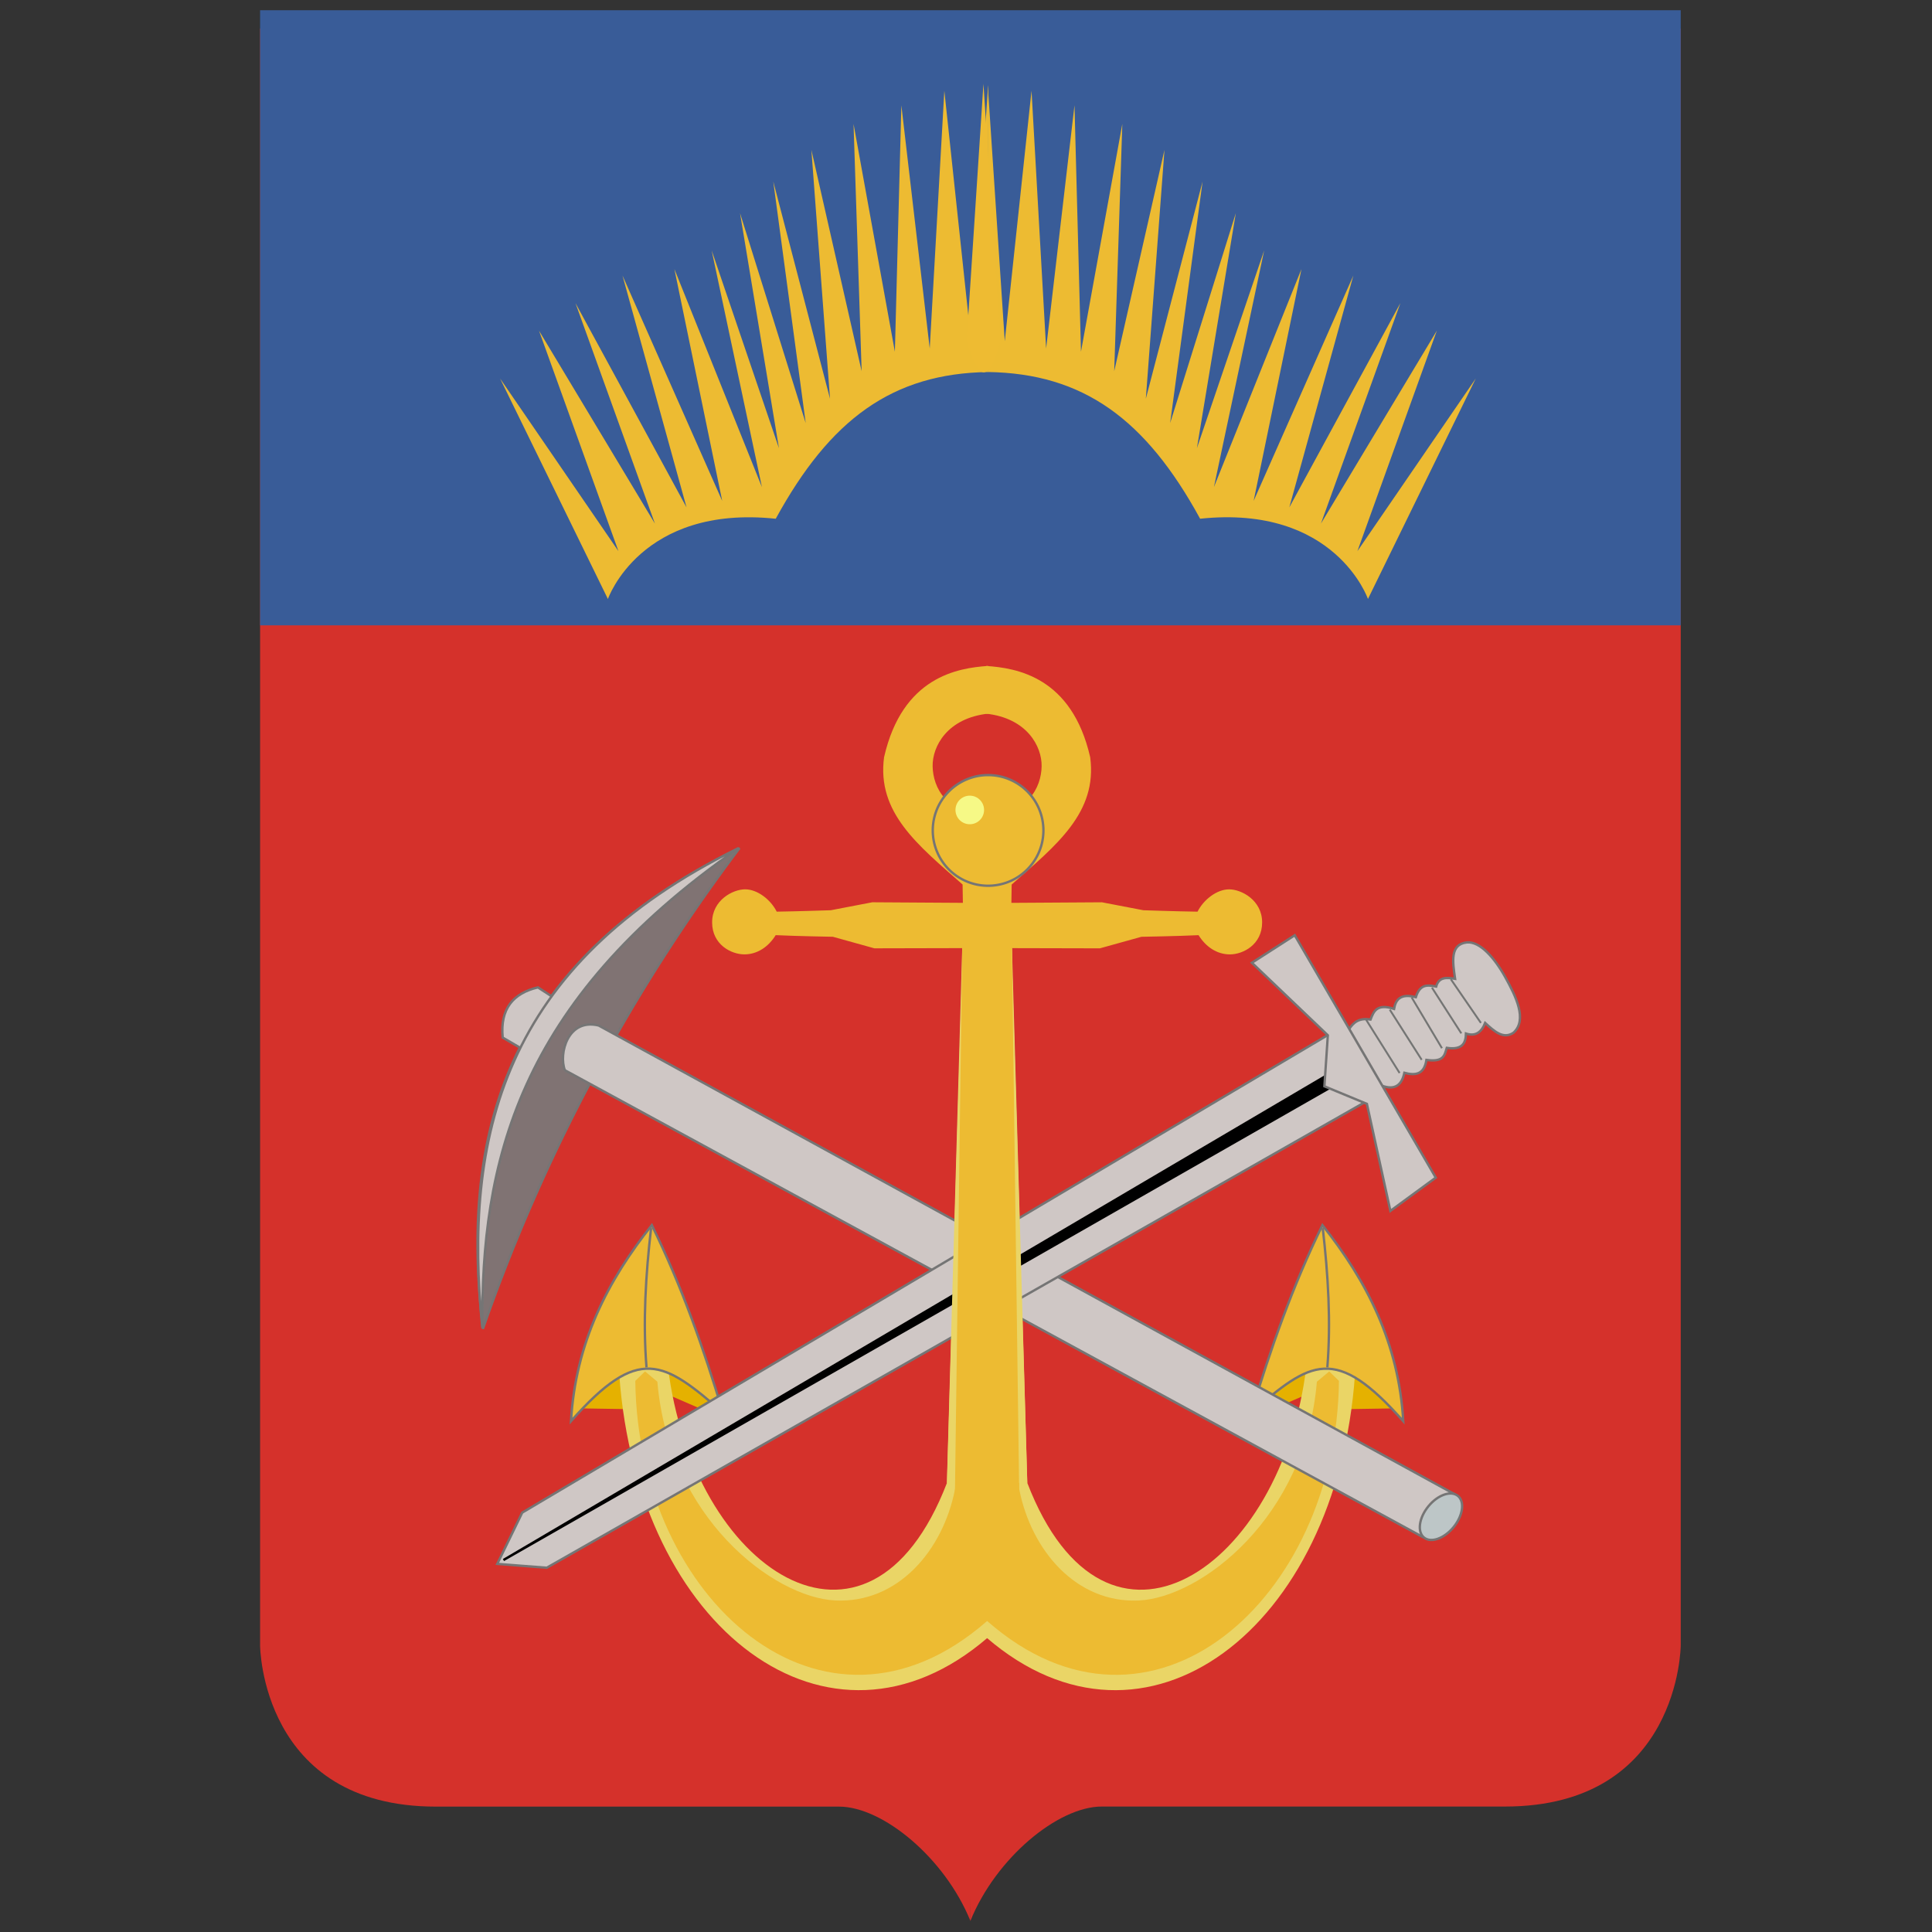 <svg xmlns="http://www.w3.org/2000/svg" id="Layer_1" x="0" y="0" version="1.1" viewBox="0 0 140 140" xml:space="preserve"><rect x="0" y="0" width="140" height="140" fill="#333333" stroke="none"/><style>.st0{fill:#d5312b}.st2{fill:#edbb32}.st3{fill:#e5b100}.st4{fill:#ead566}.st5,.st6{stroke:#757575}.st5{stroke-width:.138;fill:#edbb32}.st6{fill:none}.st10,.st14,.st6{stroke-width:.138}.st10{fill:#cfc7c5;stroke:#757575}.st14{stroke:#747574}</style><g id="layer1"><g id="g3891" transform="matrix(1.246 0 0 1.246 944.584 -22.335)"><g id="g3855" transform="translate(-801.85 -.046)"><g id="g3845" transform="translate(773.75 26.75)"><g id="g3851" transform="matrix(1 0 0 .993 -291.328 16.829)"><path id="rect2996" d="M-423.539-24.119l42.339-.277-1.029 111.11c-1.487-3.686-5.095-6.694-7.641-6.694h-23.444c-10.171 0-10.225-9.429-10.225-9.429v-94.71z" class="st0"/><path id="path3849" d="M-340.919-24.123l-42.339-.277 1.029 111.11c1.487-3.686 5.095-6.694 7.641-6.694h23.444c10.171 0 10.225-9.429 10.225-9.429v-94.71z" class="st0"/></g></g><path id="rect3769" fill="#395c98" d="M58.883 18.567h82.62V54.34h-82.62z"/></g><path id="path3771" d="M-722.739 52.762l-6.27-12.823 6.883 10.041-4.62-12.823 6.741 11.22-4.62-12.823 6.459 11.88-3.724-13.483 5.799 13.106-2.781-13.483 5.091 12.681-2.923-13.766 3.913 11.503-2.263-13.671 3.819 12.21-1.886-14.049 3.3 12.634-1.084-14.473 2.923 12.87-.471-14.379 2.404 13.247.377-14.331 1.65 14.143.849-14.991 1.556 14.567.99-14.897v16.689c-5.566.082-9.19 2.748-12.351 8.533-7.859-.83-9.761 4.668-9.761 4.668z" class="st2"/><g id="g3812" transform="matrix(-1 0 0 1 -112.913 .68)"><path id="path3814" d="M563.934 99.15l4.167.067-.433-1.533 4.534 1.967-2.233-3.35-5.134-1.083c-.405.688-.761 1.686-1.033 3.217l.132.715z" class="st3"/><path id="path3816" d="M569.208 96.717c1.404 11.762 11.631 18.719 16.229 6.765l.931-31.692.401.236.756 38.464.271 1.043.006.956c-9.217 7.946-20.37-.485-21.423-15.289l-.354-1.344 3.183.861z" class="st4"/><g id="g3830"><g id="g3805" transform="matrix(-1 0 0 1 678.978 -.01)"><path id="path3781" d="M67.369 99.159l4.167.067-.433-1.533 4.534 1.967-2.233-3.35-5.134-1.083c-.405.688-.761 1.686-1.033 3.217l.132.715z" class="st3"/><path id="path3783" d="M72.643 96.726c1.404 11.762 11.631 18.719 16.229 6.765l.931-31.692.401.236.756 38.464.271 1.043.006.956c-9.217 7.946-20.37-.485-21.423-15.289l-.354-1.344 3.183.861z" class="st4"/><path id="path3775" d="M89.779 68.695l.017 1.067-5.267-.033-2.413.463s-1.992.067-3.147.082c-.35-.7-1.123-1.298-1.837-1.298s-1.919.63-1.919 1.923 1.113 1.86 1.875 1.86 1.408-.448 1.822-1.118c1.179.057 3.324.094 3.324.094l2.416.672 5.115-.012-.419 31.434c-.699 3.619-3.348 6.675-6.962 6.505-3.615-.17-9.695-4.834-10.355-12.722l-.717-.6-.567.55c.142 12.676 10.93 22.321 20.459 13.967l.069-46.961c-2.413.099-3.215-1.506-3.236-2.749-.019-1.161.855-2.802 3.234-3.06l-.008-2.775c-1.768.119-4.984.632-6.05 5.309-.429 3.219 1.954 5.102 4.566 7.402z" class="st2"/><path id="path3777" d="M67.006 99.905c.261-4.554 2.137-8.175 4.7-11.401 1.731 3.533 3.022 7.191 4.134 10.901-3.454-3.007-4.892-3.961-8.834.5z" class="st5"/><path id="path3779" d="M71.664 88.676c-.315 2.738-.482 5.451-.267 8.1" class="st6"/></g><path id="path3818" d="M586.344 68.686l.017 1.067-5.267-.033-2.413.463s-1.992.067-3.147.082c-.35-.7-1.123-1.298-1.837-1.298s-1.919.63-1.919 1.923c0 1.294 1.113 1.86 1.875 1.86s1.408-.448 1.822-1.118c1.179.057 3.324.094 3.324.094l2.416.672 5.115-.012-.419 31.434c-.699 3.619-3.348 6.675-6.962 6.505-3.615-.17-9.695-4.834-10.355-12.722l-.717-.6-.567.55c.142 12.676 10.93 22.321 20.459 13.967l.069-46.961c-2.413.099-3.215-1.506-3.236-2.749-.019-1.161.855-2.802 3.234-3.06l-.008-2.775c-1.768.119-4.984.632-6.05 5.309-.429 3.219 1.954 5.102 4.566 7.402z" class="st2"/></g><path id="path3820" d="M563.571 99.897c.261-4.554 2.137-8.175 4.7-11.401 1.731 3.533 3.022 7.191 4.133 10.901-3.453-3.008-4.891-3.962-8.833.5z" class="st5"/><path id="path3822" d="M568.253 88.667c-.315 2.738-.482 5.451-.267 8.1" class="st6"/></g><path id="path3881" d="M-678.537 52.76l6.27-12.823-6.883 10.041 4.62-12.823-6.741 11.22 4.62-12.823-6.459 11.88 3.724-13.483-5.799 13.106 2.781-13.483-5.091 12.681 2.923-13.766-3.913 11.503 2.263-13.671-3.819 12.21 1.886-14.049-3.3 12.634 1.084-14.473-2.923 12.87.471-14.379-2.404 13.247-.377-14.331-1.65 14.143-.849-14.991-1.556 14.567-.99-14.897v16.69c5.566.082 9.19 2.748 12.351 8.533 7.86-.832 9.761 4.667 9.761 4.667z" class="st2"/><g id="g3883" fill-rule="evenodd" clip-rule="evenodd" transform="translate(-7.696 -8.5)"><path id="path3773" fill="#edbb32" stroke="#757575" stroke-width=".138" d="M-689.715 74.72a3.217 3.217 0 1 1-6.435 0 3.217 3.217 0 0 1 6.435 0h0z"/><path id="path3803" fill="#f6f986" d="M-693.167 73.53a.83.83 0 1 1-1.662 0 .83.83 0 0 1 1.662 0z"/></g><g id="g3874" transform="translate(-728.075 -30.113)"><path id="path3789" fill="#807373" stroke="#757575" stroke-width=".138" d="M-1.933 125.322a102.395 102.395 0 0 1 14.921-27.956c-13.602 6.619-16.267 16.599-14.921 27.956z"/><path id="path3785" d="M2.833 110.279c-.372-.955.168-3.039 1.967-2.6l49.736 27.235-1.833 2.5-49.87-27.135z" class="st10"/><path id="path3787" fill="#bdc6c7" fill-rule="evenodd" stroke="#757575" stroke-width=".138" d="M54.607 136.735c-.505.696-1.283 1.041-1.738.772-.455-.27-.413-1.052.092-1.748s1.283-1.041 1.738-.772c.454.27.413 1.053-.092 1.748z" clip-rule="evenodd"/><path id="path3791" d="M.383 109.062l-1.167-.683c-.157-1.673.608-2.577 2.05-2.917l1.05.683-1.317 3.467-.616-.55z" class="st10"/><path id="path3793" d="M-1.968 125.263c-.07-9.505 1.959-18.924 14.901-27.901C-.879 104.15-3.066 114.24-1.968 125.263z" class="st10"/></g><g id="g3868" transform="translate(-288.5 -23.84)"><path id="path3797" d="M-391.157 101.651c.301-.47.625-.69 1.271-.594.182-.469.357-.945 1.367-.617.094-.556.391-.909 1.267-.683.25-.803.719-.702 1.183-.617.15-.563.61-.536 1.1-.45-.145-.998-.305-2.007.683-2.117.765-.071 1.611.898 2.233 2.017.622 1.119 1.297 2.488.483 3.233-.591.401-1.121-.077-1.65-.567-.214.537-.558.802-1.117.617-.012.551-.201.968-1.117.833-.126.395-.149.851-1.183.7-.13.863-.654.916-1.283.75-.152.729-.562 1.024-1.311.748l-1.926-3.253z" class="st10"/><path id="path3799" d="M-392.362 101.956l-46.86 27.779-1.45 2.982 2.876.224 47.668-27.125-2.234-3.86z" class="st10"/><path id="path3801" stroke="#000" stroke-width=".138" d="M-392.462 104.324l-47.852 28.168 48.061-27.464-.209-.704z"/><path id="path3795" d="M-394.295 96.157l8.203 14.096-2.64 1.933-1.367-6.223-2.471-1.022.2-2.967-4.417-4.217 2.492-1.6z" class="st10"/></g><path id="path3889" d="M-702.134 73.06l-.891 31.115 4.677-.009-.891-31.098-2.098.779-.797-.787z" class="st4"/><path id="path3887" d="M-702.134 73.078l-.485 36.376 1.936 2.751h.015l1.845-7.712-.42-31.425-2.891.01z" class="st2"/></g><path id="path3930" fill="#eebb32" d="M70.044 24.743l1.22-18.668 1.229 18.677c-1.146 4.016-1.834 1.708-2.449-.009z"/><path id="path3021" d="M98.995 73.894l2.425 3.861" class="st14"/><path id="path3023" d="M100.711 73.168l2.31 3.63" class="st14"/><path id="path3025" d="M102.295 72.277l2.194 3.679" class="st14"/><path id="path3027" d="M103.764 71.567l2.128 3.316" class="st14"/><path id="path3029" d="M105.133 70.957l2.178 3.168" class="st14"/></g></svg>